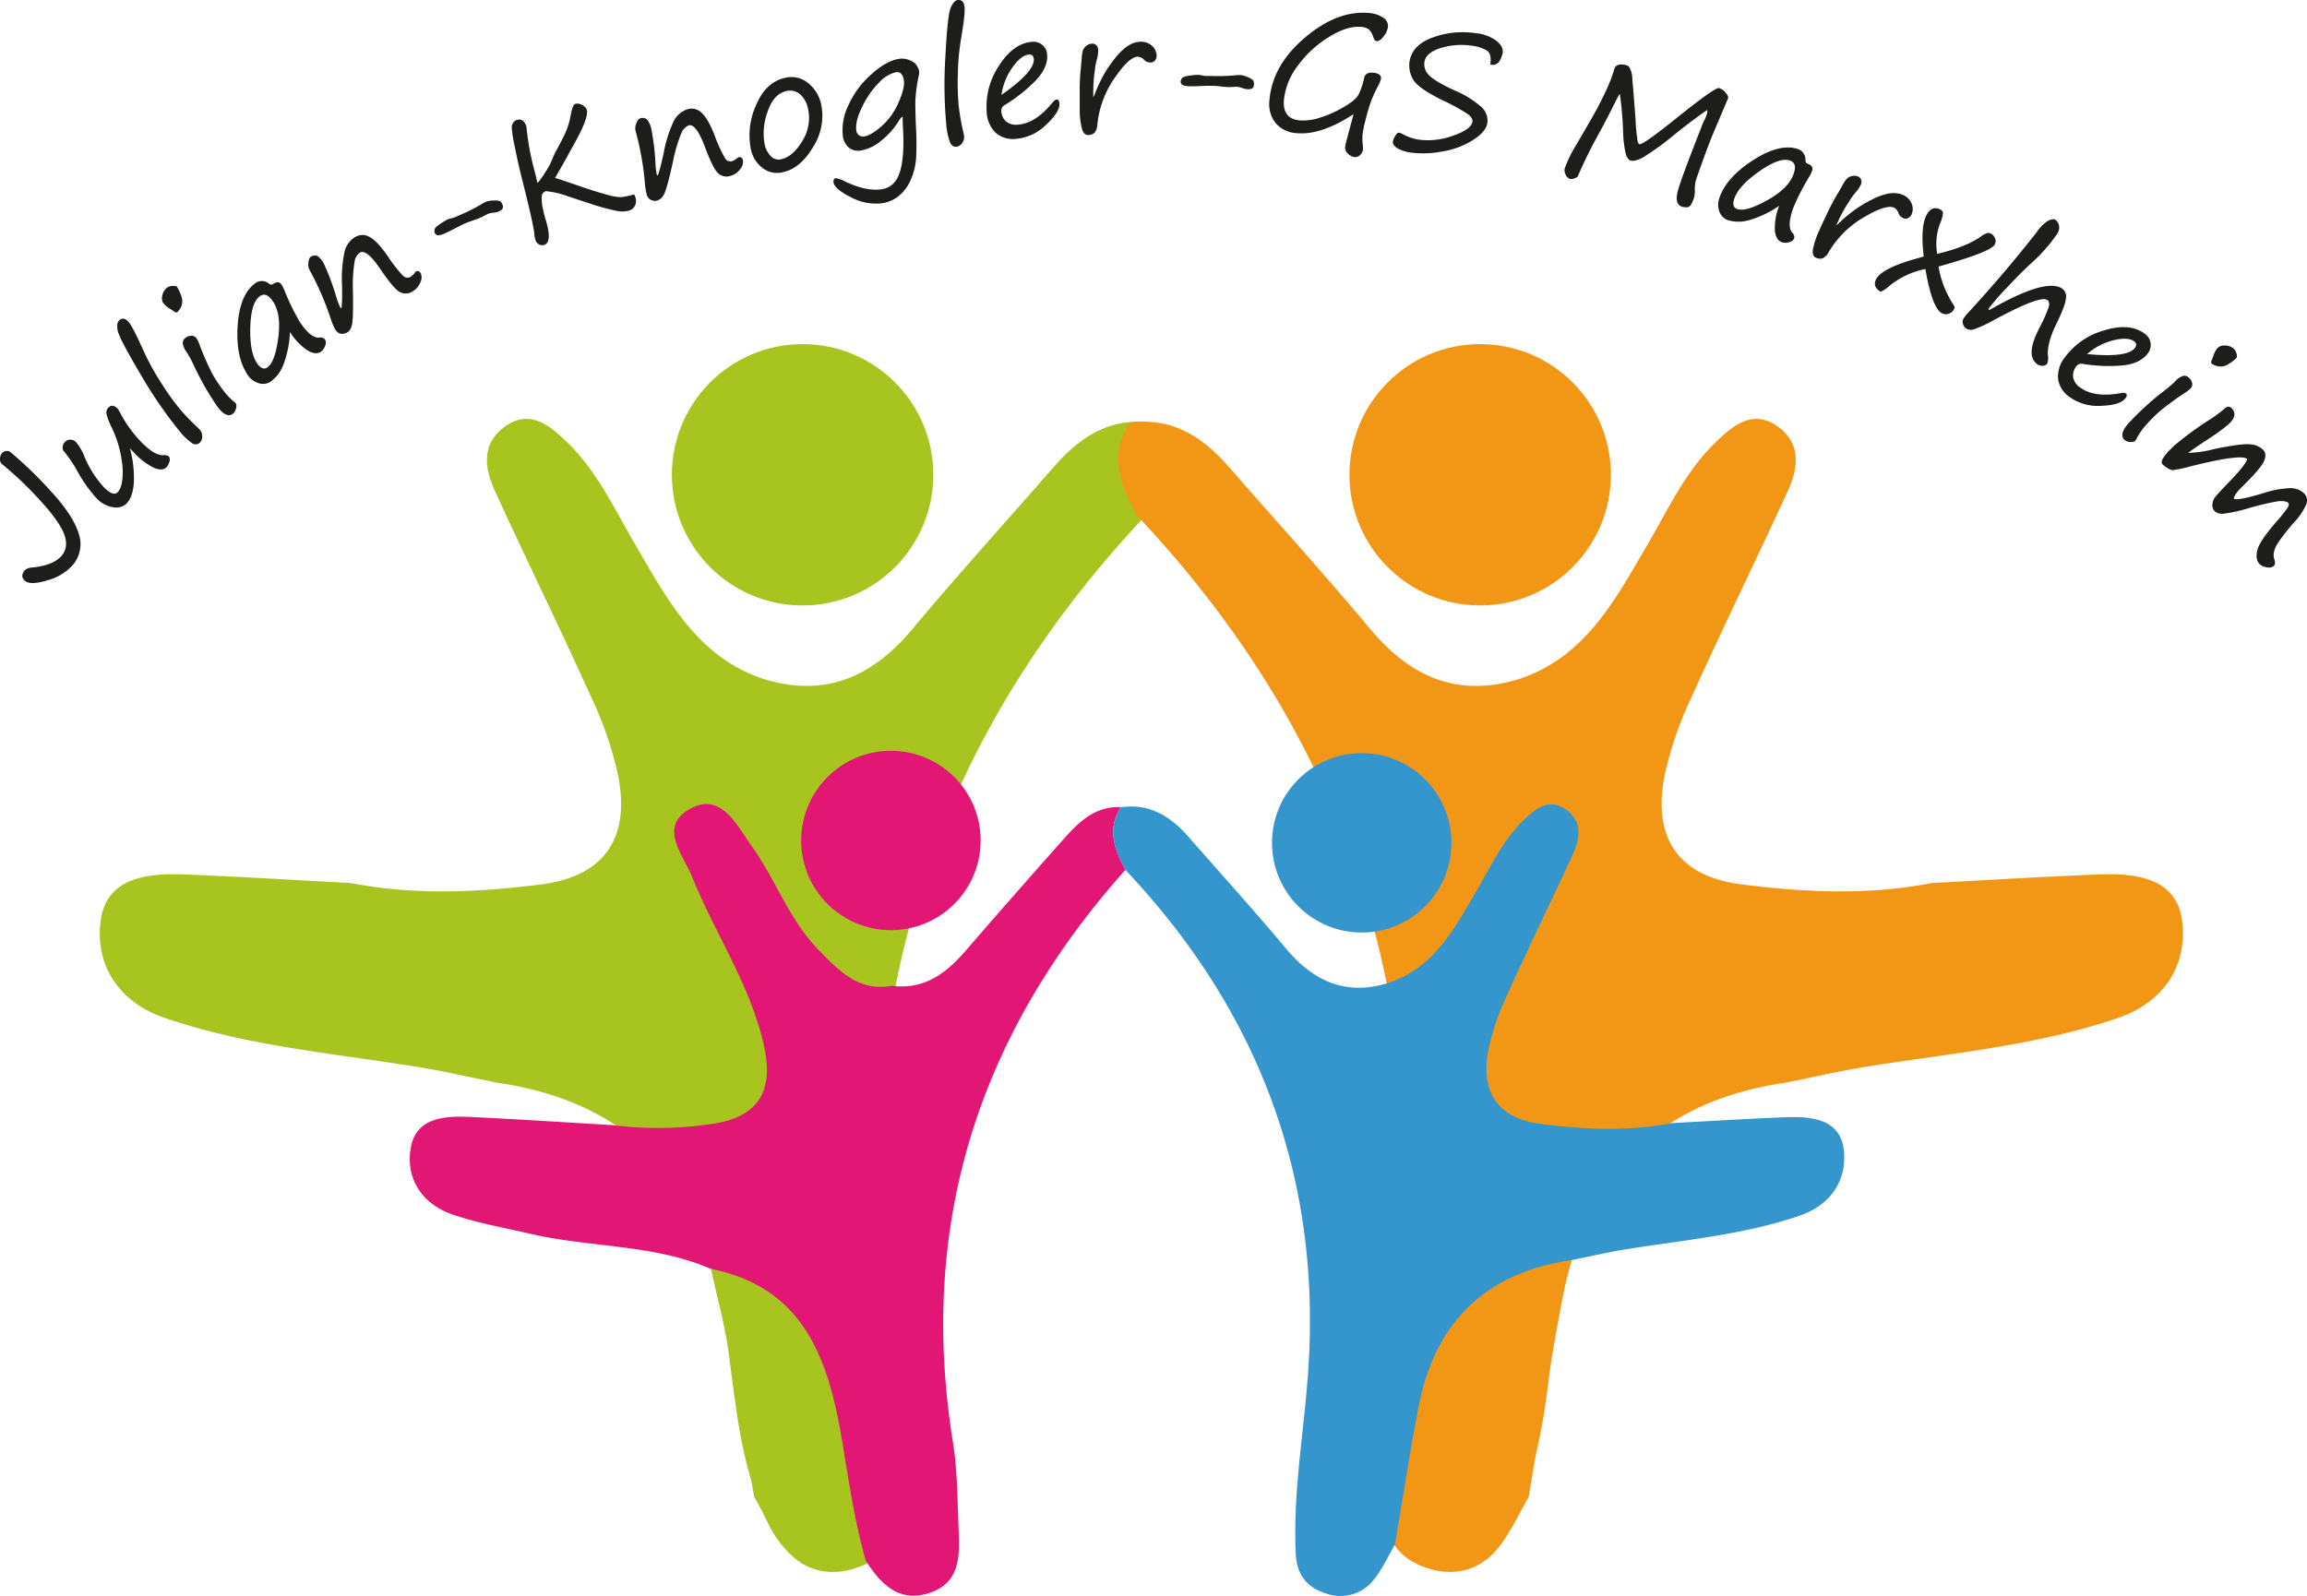 <svg xmlns="http://www.w3.org/2000/svg" viewBox="0 0 588.8 407.43"><defs><style>.cls-1{fill:#a8c41f;}.cls-2{fill:#f29715;}.cls-3{fill:#e21775;}.cls-4{fill:#1d1d1b;}.cls-5{fill:#3595cd;}</style></defs><g id="Ebene_2" data-name="Ebene 2"><g id="Ebene_1-2" data-name="Ebene 1"><path class="cls-1" d="M195.21,173.44c-17.06-5.47-24.73-20.16-32.89-34.08-5.4-9.19-9.83-19-17.62-26.5-4.51-4.35-9.6-8.57-16-3.84-6,4.44-5,10.76-2.26,16.59,8,17.5,16.53,34.81,24.45,52.37A92.42,92.42,0,0,1,157.76,198c3.15,16-3.57,25.75-19.67,27.79s-32.39,2.8-48.54-.36c-14.12-.74-28.23-1.62-42.36-2.18-9.56-.38-20.14.72-21.53,12S30.43,255.9,42,259.85c20.74,7.12,42.53,9,64,12.43,7,1.1,13.86,2.73,20.8,4.12,32.12,4.6,50.92,23.23,57,54.75,3.27,16.92,5.81,34,8.68,51,2.55,4.36,4.64,9.08,7.75,13,4.54,5.67,11,7.44,17.9,5.27s10.83-6.81,11.22-14.57c1.14-22.51-2.87-44.61-4.52-66.91C219.46,246.43,242.9,184,292.68,131.31c4-7.55,7-15.17,1.67-23.39-10.77-1.56-18.6,3.51-25.31,11.19-12.05,13.8-24.38,27.38-36.13,41.44C222.79,172.66,210.85,178.13,195.21,173.44Z"/><circle class="cls-1" cx="204.84" cy="121.21" r="33.36"/><path class="cls-2" d="M356,394.28c2-11.66,3.71-23.37,6-35,4.18-21.64,17.09-34.42,39.14-37.58-5.61,15.94-5,33-9.11,49.24a109.8,109.8,0,0,1-4.27,14C381,401.76,370.88,404.68,356,394.28Z"/><path class="cls-1" d="M181.45,324c24.07,4.76,30.09,23.67,33.47,43.88,1.73,10.32,3.17,20.64,6.07,30.7-14.72,3.56-21,.31-26.78-13.64-5.24-12.7-6.44-26.18-8.24-39.59C185,338.17,183,331.12,181.45,324Z"/><path class="cls-3" d="M286.09,206.05c-3.64,5.64-1.62,10.87,1.15,16-37.33,41.85-53,90.19-44.05,146,1.21,7.54,1.17,15.3,1.49,23,.27,6.43.25,13.06-7.42,15.6-7.9,2.61-12.4-2.28-16.27-8.12-2.9-10.06-4.34-20.38-6.07-30.7-3.38-20.21-9.4-39.12-33.47-43.88-14.62-6.34-30.65-5.41-45.83-8.91-6.75-1.56-13.65-2.76-20.17-5-7.8-2.69-12-9.24-10.6-17.06,1.33-7.65,8.59-8.14,15.07-7.83,12.12.57,24.24,1.37,36.35,2.08a91.83,91.83,0,0,0,25.06-.25c11.79-1.57,16.27-7.92,13.71-19.74-3.35-15.5-12.45-28.67-18.3-43.17-2.38-5.88-8.74-12.94-.79-17.48,8.12-4.64,12.14,4.17,16,9.56,6.06,8.48,9.49,18.7,16.93,26.31,5.15,5.27,10.23,10.8,18.77,9.2,8.22,1.08,13.85-3.18,18.85-9q12.64-14.61,25.46-29C275.71,209.47,279.84,205.76,286.09,206.05Z"/><circle class="cls-3" cx="227.38" cy="214.57" r="22.9"/><path class="cls-4" d="M.43,115.77a1.72,1.72,0,0,1,1.09-.62,1.38,1.38,0,0,1,1.13.25,101.89,101.89,0,0,1,9.9,9.54q5.91,6.3,7.44,11a8.2,8.2,0,0,1-1.32,8.19,13,13,0,0,1-6.5,4q-4.34,1.32-5.71.21c-1-.77-1-1.7-.13-2.78a3.24,3.24,0,0,1,2-.69c3.64-.38,6.13-1.42,7.5-3.11q1.77-2.2.51-5.47t-6.14-8.58A89.84,89.84,0,0,0,.5,118.47a1.54,1.54,0,0,1-.5-1.29A2.26,2.26,0,0,1,.43,115.77Z"/><path class="cls-4" d="M33.16,114.43a28.74,28.74,0,0,1,1,8.84q-.27,3.75-2,5.43a3.94,3.94,0,0,1-3.15.82A7.34,7.34,0,0,1,24.46,127a36.69,36.69,0,0,1-4.72-6.71,31.19,31.19,0,0,0-3.6-5.27,2,2,0,0,1,.48-2.23,1.76,1.76,0,0,1,1.44-.54,2,2,0,0,1,1.28.55,12.75,12.75,0,0,1,2.19,3.71,26.7,26.7,0,0,0,4.94,7.83c1.6,1.64,2.78,2.08,3.54,1.34q1.45-1.43,1.29-6.1a29,29,0,0,0-2.91-10.68,14.29,14.29,0,0,1-1.22-3.31,1.75,1.75,0,0,1,.55-1.58c.68-.67,1.46-.55,2.34.35a9.57,9.57,0,0,1,.79,1.37A32.77,32.77,0,0,0,36,112.8c2.29,2.34,4.16,3.47,5.6,3.41a2.13,2.13,0,0,1,1.49.31,1.35,1.35,0,0,1,.14,1.36,3.23,3.23,0,0,1-.77,1.43c-.7.68-1.77.72-3.22.1a17.75,17.75,0,0,1-5.16-4l-.48-.49C33.47,114.78,33.32,114.61,33.16,114.43Z"/><path class="cls-4" d="M30.47,81.74c.77-.65,1.57-.48,2.39.51s2,3.37,3.85,7.46a62.62,62.62,0,0,0,4.4,8,63.92,63.92,0,0,0,4.46,6.31,53.46,53.46,0,0,0,4.75,5c.32.3.54.52.67.67a2.56,2.56,0,0,1,.61,1.85,2.1,2.1,0,0,1-.67,1.55,1.63,1.63,0,0,1-2.08-.08,16.4,16.4,0,0,1-3.2-3.15,112,112,0,0,1-9.87-14.46q-5.37-9.06-5.74-11C29.8,83.06,29.94,82.18,30.47,81.74Z"/><path class="cls-4" d="M45.26,79.68c-.24.18-.61.06-1.11-.35a6.52,6.52,0,0,0-.58-.38,6.41,6.41,0,0,1-1.89-1.54,2.46,2.46,0,0,1-.24-2,3.29,3.29,0,0,1,1.24-2A2.55,2.55,0,0,1,44.05,73c.6,0,1,0,1.16.27a9.28,9.28,0,0,1,1,2.18,3.51,3.51,0,0,1,.05,2.77A4.41,4.41,0,0,1,45.26,79.68Zm12,20.34a16.36,16.36,0,0,0,2.52,2.59,3.15,3.15,0,0,1,.45.45,1.66,1.66,0,0,1,0,1.2,2.27,2.27,0,0,1-.81,1.37q-1.62,1.23-3.89-1.75a73.48,73.48,0,0,1-6.11-10.7A28.59,28.59,0,0,0,47.71,90a5,5,0,0,1-1-2.09,1.48,1.48,0,0,1,.52-1.57,2.55,2.55,0,0,1,1.66-.62,1.51,1.51,0,0,1,1.18.54,6,6,0,0,1,.77,1.5,76,76,0,0,0,3.25,7.5A36.69,36.69,0,0,0,57.25,100Z"/><path class="cls-4" d="M74,84.73a26,26,0,0,1-1.59,8.14,9.51,9.51,0,0,1-3.32,4.55,3.57,3.57,0,0,1-3.08.4,5.19,5.19,0,0,1-2.91-2.28q-3-4.61-2.43-12.65c.4-5.35,2-8.93,4.67-10.71a2.81,2.81,0,0,1,3.3.23.9.9,0,0,0,1.09.09c.94-.62,1.64-.56,2.12.16a10.25,10.25,0,0,1,.81,1.61,56.55,56.55,0,0,0,3.86,7.91c1.87,2.83,3.52,4.17,5,4a1.44,1.44,0,0,1,1.45.53,1.76,1.76,0,0,1,0,1.59,3,3,0,0,1-1.09,1.51q-1.35.89-3.45-.39A15.22,15.22,0,0,1,74,84.73ZM66.4,75.56q-2.31,1.53-2.52,7.89c-.13,4.24.43,7.32,1.68,9.22.89,1.34,1.78,1.72,2.66,1.14q1.94-1.28,2.78-7.42T69.7,77Q68,74.47,66.4,75.56Z"/><path class="cls-4" d="M91.9,64.46a3.46,3.46,0,0,0-1.41,2.39,38,38,0,0,0-.41,7.5c.08,5,0,8-.33,8.83a2.83,2.83,0,0,1-1,1.62c-1.46.79-2.56.48-3.32-.92a17.06,17.06,0,0,1-1.07-2.67A75.22,75.22,0,0,0,79,68.9,3.11,3.11,0,0,1,78.71,67c.09-.79.31-1.28.67-1.48a1.78,1.78,0,0,1,1.68-.15,5.33,5.33,0,0,1,1.7,2.16,59.27,59.27,0,0,1,3.06,8.28,22.18,22.18,0,0,0,1,2.64c.11.19.21.27.31.21s.24-2,.17-5.8a32.68,32.68,0,0,1,.62-8.5,5.87,5.87,0,0,1,2.83-3.9,3.56,3.56,0,0,1,3.52,0c1.24.63,2.75,2.2,4.52,4.69a36.6,36.6,0,0,0,4,5.17,1.6,1.6,0,0,0,1.93.4,4.12,4.12,0,0,0,1.22-1.18.61.61,0,0,1,.18-.2c.53-.29,1-.12,1.29.49a2.83,2.83,0,0,1-.15,2.32,4.56,4.56,0,0,1-2.13,2.34,3.17,3.17,0,0,1-3.1.07c-1-.52-2.68-2.5-5-5.92S93,63.86,91.9,64.46Z"/><path class="cls-4" d="M116,55.51l1.4-.62a46.54,46.54,0,0,0,5.21-2.6,13.57,13.57,0,0,1,1.64-.87,5.59,5.59,0,0,1,1.68-.21,3.9,3.9,0,0,1,1.67.14,1.6,1.6,0,0,1,.56.71,1.48,1.48,0,0,1,.15,1.12c-.1.28-.48.56-1.12.84a4.32,4.32,0,0,1-1.3.28,4.92,4.92,0,0,0-1.4.32c-.14.06-.59.3-1.36.72a16.68,16.68,0,0,1-2.34.92c-.89.3-1.55.55-2,.73-.59.26-1.46.7-2.62,1.3s-2,1-2.66,1.31a4.94,4.94,0,0,1-1.57.46,1,1,0,0,1-1-.66,1.5,1.5,0,0,1,0-.84c0-.35.54-.83,1.46-1.43a16.58,16.58,0,0,1,2-1.19Z"/><path class="cls-4" d="M141.67,45.43c.9.26,2.92.92,6,2,3.29,1.12,5.76,1.89,7.43,2.32a12.75,12.75,0,0,0,3.44.58,20.12,20.12,0,0,0,3.28-.7,2,2,0,0,1,.29.58,2.91,2.91,0,0,1,0,2.21,2.46,2.46,0,0,1-1.54,1.33,6.61,6.61,0,0,1-3,.13,58.85,58.85,0,0,1-7.26-2L144.6,50a20.76,20.76,0,0,0-5.29-1.19c-.35.06-.7.38-1,.94a10.89,10.89,0,0,0,.23,3.45,27.56,27.56,0,0,0,.78,3.05q1.64,5.53-.34,6.24a1.68,1.68,0,0,1-1.41-.08,1.94,1.94,0,0,1-.9-1.11,7.42,7.42,0,0,1-.31-1.72q-.27-2.67-3.37-14.84-.92-3.75-1.67-7.6a30.46,30.46,0,0,1-.71-4.63A2.22,2.22,0,0,1,131,31.3a1.64,1.64,0,0,1,.76-.63c1.23-.43,2.09.11,2.59,1.61a67,67,0,0,0,2,11.06c.28,1,.53,2.09.75,3.14l.06.14c0,.05.09,0,.2-.09a13.7,13.7,0,0,0,1-1.31c.53-.77,1.08-1.65,1.66-2.63A21.89,21.89,0,0,0,141.22,40a13.77,13.77,0,0,1,.79-1.63q1.68-3.06,2.42-4.76a18.66,18.66,0,0,0,1.15-3.82c.37-2,.76-3.12,1.19-3.26a2.2,2.2,0,0,1,1.7.23A2.28,2.28,0,0,1,149.75,28q.66,1.9-3.51,9.29c-.61,1.08-1,1.78-1.16,2.12Q144.63,40.29,141.67,45.43Z"/><path class="cls-4" d="M175.83,32a3.48,3.48,0,0,0-1.93,2,38.4,38.4,0,0,0-2.13,7.21q-1.62,7.35-2.36,8.51A2.89,2.89,0,0,1,168,51.1a2.16,2.16,0,0,1-3-1.67,16.11,16.11,0,0,1-.42-2.84,73.93,73.93,0,0,0-2.38-13.21,3.17,3.17,0,0,1,.2-1.89c.27-.75.6-1.18,1-1.28a1.77,1.77,0,0,1,1.68.24,5.39,5.39,0,0,1,1.15,2.49,60.21,60.21,0,0,1,1.06,8.76,20.86,20.86,0,0,0,.32,2.79c.06.22.14.31.25.28s.71-1.92,1.51-5.61A32.64,32.64,0,0,1,171.92,31a5.92,5.92,0,0,1,3.65-3.14,3.59,3.59,0,0,1,3.42.86q1.6,1.35,3.31,5.61a38.78,38.78,0,0,0,2.71,6,1.61,1.61,0,0,0,1.78.84,4.14,4.14,0,0,0,1.46-.88.6.6,0,0,1,.23-.14q.87-.24,1.14.78a2.79,2.79,0,0,1-.68,2.21,4.53,4.53,0,0,1-2.61,1.79,3.15,3.15,0,0,1-3-.65c-.88-.74-2-3-3.47-6.91S177,31.71,175.83,32Z"/><path class="cls-4" d="M199.62,44a6,6,0,0,1-5.08-1.18A8,8,0,0,1,191.62,38,18.57,18.57,0,0,1,193,26.76q2.5-5.88,7.48-6.91a6.64,6.64,0,0,1,5.86,1.43,9.46,9.46,0,0,1,3.29,5.6,14.66,14.66,0,0,1-2.19,10.78Q204.19,43.11,199.62,44Zm-4.5-7.37a6.08,6.08,0,0,0,1.58,3.21,2.7,2.7,0,0,0,2.58.84c2.05-.42,3.86-2,5.46-4.63A11,11,0,0,0,206.28,28a6.81,6.81,0,0,0-2-3.86,3.84,3.84,0,0,0-3.5-.91c-2.21.45-3.82,2.2-4.85,5.23A15.83,15.83,0,0,0,195.12,36.67Z"/><path class="cls-4" d="M230.39,29.83c-.18-.1-.59.36-1.21,1.38a19,19,0,0,1-4.24,4.67,11,11,0,0,1-5.19,2.54,3.79,3.79,0,0,1-3.1-.73,4.73,4.73,0,0,1-1.55-3.09,14.23,14.23,0,0,1,1.35-7.54,23,23,0,0,1,5.76-7.93q3.93-3.6,7.21-4.1a5,5,0,0,1,3.18.54l.6.34a2.46,2.46,0,0,1,.87,1,3.66,3.66,0,0,1,.53,1.27,3.18,3.18,0,0,1-.08,1,41.13,41.13,0,0,0-.87,6q-.1,2.32.15,7.77a68.73,68.73,0,0,1,0,7.57,16.26,16.26,0,0,1-1.34,5.34A10.6,10.6,0,0,1,229.41,50a8.72,8.72,0,0,1-4.17,1.87,13.35,13.35,0,0,1-8.07-1.52q-4.18-2.12-4.42-3.73c-.11-.68.1-1.06.61-1.13a7.54,7.54,0,0,1,2.41.89q5.37,2.52,9.27,1.93,3.41-.51,4.63-4.41t.79-11.22C230.39,31.56,230.37,30.62,230.39,29.83Zm-1.75-11.39a8.54,8.54,0,0,0-4.14,2.49,21.65,21.65,0,0,0-4.33,6.13q-2,3.9-1.6,6.29a1.69,1.69,0,0,0,1.9,1.5q1.84-.27,4.54-2.64a17.06,17.06,0,0,0,4.33-6.07q1.64-3.72,1.35-5.65C230.45,19,229.77,18.27,228.64,18.44Z"/><path class="cls-4" d="M244.45,0c1-.11,1.58.48,1.72,1.76s-.18,3.92-.92,8.34a61.6,61.6,0,0,0-.79,9.12,62.8,62.8,0,0,0,.22,7.73,53.72,53.72,0,0,0,1.19,6.8,8.73,8.73,0,0,1,.18.93,2.5,2.5,0,0,1-.51,1.87,2.07,2.07,0,0,1-1.42.92c-.73.08-1.3-.32-1.68-1.21a16.59,16.59,0,0,1-.92-4.4,112.38,112.38,0,0,1-.23-17.5Q241.83,3.86,242.63,2C243.17.75,243.77.09,244.45,0Z"/><path class="cls-4" d="M270.39,26.43q.15,2.13-3.4,5.42a12.39,12.39,0,0,1-7.58,3.59,6.74,6.74,0,0,1-5.35-1.6,7.89,7.89,0,0,1-2.24-5.42A18.73,18.73,0,0,1,255,16.73q3.64-5.7,8.44-6.05a3.39,3.39,0,0,1,2.64.84,3.43,3.43,0,0,1,1.18,2.4c.16,2.15-.75,4.28-2.71,6.41a40.77,40.77,0,0,1-8,6.42,1.66,1.66,0,0,0-1,1.54A3.83,3.83,0,0,0,256.77,31a4,4,0,0,0,3.05.82q4.5-.33,8.82-5.66c.43-.49.76-.75,1-.76Q270.3,25.35,270.39,26.43Zm-14.8-2.2q8.49-5.93,8.26-9.13c-.06-.84-.47-1.23-1.22-1.18q-1.94.15-4.14,3.15A16.33,16.33,0,0,0,255.59,24.23Z"/><path class="cls-4" d="M279,24.9a9.65,9.65,0,0,0,.48-1.06,37.67,37.67,0,0,1,2.48-5.21A34.67,34.67,0,0,1,284.47,15,16.38,16.38,0,0,1,287,12.35a8.68,8.68,0,0,1,2.11-1.29,5.61,5.61,0,0,1,1.86-.4,4.16,4.16,0,0,1,3,1,3.46,3.46,0,0,1,1.23,2.54,1.92,1.92,0,0,1-.38,1.19,1.48,1.48,0,0,1-1.23.56,2.23,2.23,0,0,1-1.64-.73,2.22,2.22,0,0,0-1.6-.74c-1.45,0-3.42,1.86-5.89,5.46a25,25,0,0,0-4.38,11.78,3.56,3.56,0,0,1-.74,2.18,2.4,2.4,0,0,1-1.64.57c-.69,0-1.2-.47-1.53-1.49a19.94,19.94,0,0,1-.61-5.15c0-.65,0-2.1,0-4.34a53.93,53.93,0,0,1,.33-6.42c0-.27.09-.89.16-1.87a11.33,11.33,0,0,1,.3-2.26,2.79,2.79,0,0,1,.87-1.2,2.34,2.34,0,0,1,1.47-.59,1.42,1.42,0,0,1,1.18.46,1.76,1.76,0,0,1,.41,1A9,9,0,0,1,280,15a18.31,18.31,0,0,0-.5,2.31,14.14,14.14,0,0,1-.19,1.49,38.38,38.38,0,0,0-.29,4.76V24.9Z"/><path class="cls-4" d="M307.57,19.39l1.54,0a45.45,45.45,0,0,0,5.82-.14,12.73,12.73,0,0,1,1.85-.08,5.58,5.58,0,0,1,1.61.51,3.62,3.62,0,0,1,1.44.85,1.52,1.52,0,0,1,.22.87,1.6,1.6,0,0,1-.34,1.09,2.06,2.06,0,0,1-1.37.28,4.79,4.79,0,0,1-1.3-.3,4.64,4.64,0,0,0-1.4-.31c-.16,0-.67,0-1.54.07a15.19,15.19,0,0,1-2.51-.16c-.94-.1-1.64-.16-2.1-.17-.64,0-1.62,0-2.92.06s-2.29.08-3,.06a4.72,4.72,0,0,1-1.62-.26.94.94,0,0,1-.6-1,1.57,1.57,0,0,1,.3-.78c.2-.29.84-.52,1.94-.67a17.11,17.11,0,0,1,2.35-.21Z"/><path class="cls-4" d="M345.43,29.15Q337.23,34.54,331,34a7.53,7.53,0,0,1-5.41-2.56A7.83,7.83,0,0,1,324,25.51q.75-8.85,9-15.87t16.3-6.33A7.43,7.43,0,0,1,353,4.49a2.54,2.54,0,0,1,1.25,2.3,5,5,0,0,1-1.09,2.47c-.66.87-1.26,1.29-1.8,1.24-.37,0-.64-.34-.83-.93a4.63,4.63,0,0,0-1.11-2,3.58,3.58,0,0,0-2.07-.71c-2.43-.2-5.25.72-8.48,2.78A27.68,27.68,0,0,0,331.06,17a17.21,17.21,0,0,0-3.37,8.47q-.42,4.89,4.08,5.27a13.79,13.79,0,0,0,4.87-.62,28.91,28.91,0,0,0,6.06-2.65c2.18-1.22,3.53-2.35,4.06-3.37a18.3,18.3,0,0,0,1.41-4.24c.22-1,1-1.41,2.3-1.3s2.07.61,2,1.48a6.55,6.55,0,0,1-.81,2,31.34,31.34,0,0,0-1.9,4.28c-.45,1.3-.88,2.8-1.3,4.52a27.75,27.75,0,0,0-.73,3.69,17.42,17.42,0,0,0,.13,2.94,5.33,5.33,0,0,1,0,.68,2.29,2.29,0,0,1-.68,1.37,1.73,1.73,0,0,1-1.43.58,2.86,2.86,0,0,1-1.71-.86,2,2,0,0,1-.73-1.63c0-.44.53-2.42,1.47-5.92C345.08,30.63,345.3,29.77,345.43,29.15Z"/><path class="cls-4" d="M380.35,16.46c.28-1.84,0-3-.92-3.59A9.25,9.25,0,0,0,376,11.72a18.14,18.14,0,0,0-8.25.53q-3.84,1.18-4.21,3.62a3.9,3.9,0,0,0,1.13,3.28c.93,1,3.09,2.32,6.5,3.9A25.31,25.31,0,0,1,378,27.24a4.68,4.68,0,0,1,1.61,4.16q-.35,2.26-3.79,4.43a20.91,20.91,0,0,1-8,2.89,25,25,0,0,1-7.53.26,9.56,9.56,0,0,1-3.72-1.17c-.8-.52-1.16-1.08-1.07-1.68a4.14,4.14,0,0,1,.61-1.46c.35-.57.66-.83.92-.79a2.55,2.55,0,0,1,.83.28,12.74,12.74,0,0,0,4.27,1.49,18.16,18.16,0,0,0,8.67-1q4.75-1.62,5-3.62c.09-.57-.27-1.18-1.09-1.83a44.88,44.88,0,0,0-6.4-3.53q-6.42-3.15-7.67-5.41a7.09,7.09,0,0,1-.9-4.5q.66-4.32,6-6.22a22.12,22.12,0,0,1,10.78-1.08A10.51,10.51,0,0,1,382,10.47c1.17,1,1.68,2,1.53,3a7.26,7.26,0,0,1-.75,2A2,2,0,0,1,380.35,16.46Z"/><path class="cls-4" d="M435.73,28.09q-2.61,1.68-8.37,6.27a70.77,70.77,0,0,1-7.89,5.75c-1.44.79-2.52,1.08-3.25.89-.55-.16-1-.72-1.28-1.69a28.43,28.43,0,0,1-.68-5.59,92,92,0,0,0-.84-9.78,17.58,17.58,0,0,0-1.16,2.1q-1.53,3.11-3.9,7.53a123.9,123.9,0,0,0-5.63,11.35c-.09.24-.38.44-.87.61a2,2,0,0,1-1.12.15,1.8,1.8,0,0,1-1.15-1.09,2.28,2.28,0,0,1-.23-1.59,29.75,29.75,0,0,1,2.87-5.9l3.57-6.16a90.9,90.9,0,0,0,4.51-8.7A39.09,39.09,0,0,0,412,17.69c.32-1.18,1.4-1.51,3.25-1,.39.11.71.56,1,1.36a6.9,6.9,0,0,1,.36,2c0,.56.09,1.2.16,1.9l.65,8.33a47,47,0,0,0,.55,5.8c.14.46.29.72.45.76q1.09.06,9.73-6.9,9.62-7.72,10.6-7.46a3.56,3.56,0,0,1,1.62,1.13c.54.6.77,1.06.69,1.37,0,.14-1.24,3-3.6,8.58q-1.31,3.1-2.89,7.51t-1.75,5a9.17,9.17,0,0,0-.26,2.41,7.53,7.53,0,0,1-.17,1.91,9.27,9.27,0,0,1-.64,1.53c-.32.66-.72,1-1.21,1a4.65,4.65,0,0,1-1.13-.11c-1.42-.39-1.81-1.76-1.17-4.13q.88-3.24,5.71-15.48c.26-.66.4-1.07.45-1.23a13.54,13.54,0,0,1,.61-1.29,10.25,10.25,0,0,0,.65-1.65A2.88,2.88,0,0,0,435.73,28.09Z"/><path class="cls-4" d="M454.09,52.54a25.75,25.75,0,0,1-7.48,3.6,9.5,9.5,0,0,1-5.62.06A3.56,3.56,0,0,1,438.82,54a5.15,5.15,0,0,1,.09-3.7q1.88-5.19,8.68-9.51T459,38.1a2.8,2.8,0,0,1,1.79,2.78.9.9,0,0,0,.58.93c1.05.38,1.43,1,1.13,1.79a9.4,9.4,0,0,1-.8,1.61,57.87,57.87,0,0,0-4,7.83c-1.15,3.19-1.23,5.31-.25,6.38a1.44,1.44,0,0,1,.45,1.48,1.77,1.77,0,0,1-1.3.93,3,3,0,0,1-1.86,0c-1-.37-1.6-1.37-1.75-3A15.19,15.19,0,0,1,454.09,52.54ZM456.9,41q-2.61-.95-7.83,2.7t-6.38,6.86c-.54,1.51-.32,2.45.68,2.81,1.45.52,4-.21,7.61-2.21s5.87-4.22,6.76-6.67C458.42,42.6,458.14,41.43,456.9,41Z"/><path class="cls-4" d="M468.62,57.56c.23-.18.52-.43.88-.76A36.46,36.46,0,0,1,474,53.13a33.78,33.78,0,0,1,3.83-2.22,16.2,16.2,0,0,1,3.43-1.33,8.24,8.24,0,0,1,2.47-.27,5.4,5.4,0,0,1,1.85.42,4.15,4.15,0,0,1,2.3,2.2,3.51,3.51,0,0,1,0,2.82,1.92,1.92,0,0,1-.85.91,1.49,1.49,0,0,1-1.35,0,2.25,2.25,0,0,1-1.18-1.36A2.21,2.21,0,0,0,483.36,53c-1.34-.57-3.89.24-7.65,2.46a25,25,0,0,0-8.95,8.83,3.51,3.51,0,0,1-1.59,1.66,2.39,2.39,0,0,1-1.73-.17c-.63-.28-.88-.94-.76-2a19.72,19.72,0,0,1,1.63-4.93c.26-.6.86-1.92,1.82-3.94a56.13,56.13,0,0,1,3-5.68c.15-.23.46-.77.94-1.63a11.13,11.13,0,0,1,1.23-1.92,2.77,2.77,0,0,1,1.29-.72,2.36,2.36,0,0,1,1.58.09,1.37,1.37,0,0,1,.87.91A1.67,1.67,0,0,1,475,47a9.37,9.37,0,0,1-1.3,2,18.92,18.92,0,0,0-1.43,1.88,12.29,12.29,0,0,1-.81,1.28,41.44,41.44,0,0,0-2.27,4.18l-.33.71Z"/><path class="cls-4" d="M491.4,68.68a21,21,0,0,0-9.41,4.5,7.83,7.83,0,0,1-2,1.31c-1.44-.85-1.82-1.92-1.16-3.22,1-1.9,4.58-3.71,10.81-5.4l1.33-.39q-.85-7.48.67-10.48,1.37-2.66,3.61-1.5a1.07,1.07,0,0,1,.64,1,8.91,8.91,0,0,1-.8,2.7,14.7,14.7,0,0,0-.67,7.61c5-1.19,8.66-2.66,11.07-4.38a6.47,6.47,0,0,1,1.68-.93,1.49,1.49,0,0,1,1,.16,2.08,2.08,0,0,1,1,1.17,1.87,1.87,0,0,1-.09,1.63q-1,1.86-14.32,5.59a25.53,25.53,0,0,0,3.58,9.4c.2.31.39.62.56.93a1.59,1.59,0,0,1-.19.56,2.32,2.32,0,0,1-1.33,1.14,2.11,2.11,0,0,1-1.74-.09Q493.15,78.71,491.4,68.68Z"/><path class="cls-4" d="M507.72,79.17q14.19-8.2,18.51-5.56a2.49,2.49,0,0,1,1.06,2.45q-.09,1.75-2.4,6.51-2.48,5.06-2.21,8.15a4,4,0,0,1-.19,2.11,1.29,1.29,0,0,1-1.06.53,2.26,2.26,0,0,1-1.39-.31A3.56,3.56,0,0,1,518.53,90c-.07-1.49.59-3.6,2-6.35a37,37,0,0,0,2.35-5.26c.24-.91.1-1.52-.43-1.84q-1.87-1.15-13.6,5.18A32.72,32.72,0,0,1,504,84a2.55,2.55,0,0,1-2,0,2.28,2.28,0,0,1-1-1.28,1.69,1.69,0,0,1,.17-1.47,13.23,13.23,0,0,1,1.47-1.76q9.18-10,17.27-20.34a9,9,0,0,1,3-2.89q1.15-.46,1.59-.21a2.29,2.29,0,0,1,1,1.49,2.74,2.74,0,0,1-.44,2.12,42,42,0,0,1-7.15,8q-2.53,2.37-6.11,6.21a48.08,48.08,0,0,0-4.2,4.88c-.09.15-.07.26.06.34Z"/><path class="cls-4" d="M542.46,101.68q-1.26,1.72-6.11,1.92a12.41,12.41,0,0,1-8.09-2.21,6.71,6.71,0,0,1-3-4.7,7.92,7.92,0,0,1,1.82-5.57,18.74,18.74,0,0,1,10-6.79q6.46-2,10.34.89a3.47,3.47,0,0,1,.8,4.94c-1.28,1.74-3.36,2.77-6.23,3.11a40.81,40.81,0,0,1-10.28-.35,1.66,1.66,0,0,0-1.75.54,3.82,3.82,0,0,0-.84,2.84,3.92,3.92,0,0,0,1.78,2.62q3.63,2.67,10.38,1.44a1.94,1.94,0,0,1,1.26.06C542.92,100.69,542.89,101.11,542.46,101.68Zm-9.8-11.29q10.3,1,12.21-1.56c.49-.68.44-1.24-.17-1.69q-1.56-1.15-5.19-.3A16.35,16.35,0,0,0,532.66,90.39Z"/><path class="cls-4" d="M547.29,109a16.91,16.91,0,0,0-2,3,3,3,0,0,1-.34.54,1.65,1.65,0,0,1-1.16.3,2.22,2.22,0,0,1-1.51-.49q-1.56-1.31.85-4.17a73.82,73.82,0,0,1,9.09-8.32A29.92,29.92,0,0,0,555,97.52a4.85,4.85,0,0,1,1.83-1.42,1.48,1.48,0,0,1,1.64.17,2.51,2.51,0,0,1,1,1.48,1.48,1.48,0,0,1-.26,1.28,6.15,6.15,0,0,1-1.29,1.07,76.39,76.39,0,0,0-6.61,4.82A35.82,35.82,0,0,0,547.29,109ZM564.5,92.86c-.23-.19-.19-.57.09-1.16a5,5,0,0,0,.25-.64,6.24,6.24,0,0,1,1.09-2.18,2.4,2.4,0,0,1,1.87-.67,3.32,3.32,0,0,1,2.25.76,2.64,2.64,0,0,1,.74,1.24c.18.57.18,1,0,1.19a9.59,9.59,0,0,1-1.91,1.47,3.51,3.51,0,0,1-2.69.65A4.3,4.3,0,0,1,564.5,92.86Z"/><path class="cls-4" d="M573.51,117.2q-1.37-1.4-14.16,1.79a39.55,39.55,0,0,1-4.81,1.05,3.32,3.32,0,0,1-1.35-.54,6.13,6.13,0,0,1-1.28-1q-1-1,3.05-4.77A83.48,83.48,0,0,1,564,107.1a31.05,31.05,0,0,0,3.79-2.8c.68-.63,1.3-.64,1.86,0,1.06,1.14.78,2.47-.86,4a47.07,47.07,0,0,1-5,3.65c-3,2-4.73,3.17-5.3,3.68a30.54,30.54,0,0,0,6.65-1q6.71-1.38,9-1.21a5.15,5.15,0,0,1,3.53,1.49c.62.66.67,1.61.15,2.83s-2.43,3.45-5.71,6.66a10.05,10.05,0,0,0-1.65,2c-.29.52-.4.81-.34.87q.67.72,7.83-1.46a24.21,24.21,0,0,1,6.29-1.17A4.93,4.93,0,0,1,588.1,126a2.6,2.6,0,0,1,.41,3,17.48,17.48,0,0,1-3,4.36,49,49,0,0,0-4,5.07q-1.66,2.46-1.06,4.31c.27.84.22,1.43-.15,1.78a2.07,2.07,0,0,1-1.79.29,3.07,3.07,0,0,1-1.83-.82c-.76-.81-.94-2-.54-3.59s2.11-4.1,5.14-7.54a38.41,38.41,0,0,0,2.47-3.08c.43-.66.52-1.13.25-1.42s-1.28-.55-2.65-.38a67,67,0,0,0-7.65,1.82,37.32,37.32,0,0,1-6.07,1.32,2.89,2.89,0,0,1-2.4-.62,2.21,2.21,0,0,1-.58-1.67,3.28,3.28,0,0,1,.66-1.85c.41-.56,1.54-1.79,3.39-3.71Q573.28,118.55,573.51,117.2Z"/><path class="cls-2" d="M387.4,173.44c17.06-5.47,24.72-20.16,32.89-34.08,5.39-9.19,9.83-19,17.62-26.5,4.51-4.35,9.6-8.57,16-3.84,6,4.44,4.94,10.76,2.26,16.59-8.05,17.5-16.53,34.81-24.46,52.37A93.51,93.51,0,0,0,424.84,198c-3.14,16,3.57,25.75,19.68,27.79s32.38,2.8,48.54-.36c14.11-.74,28.23-1.62,42.36-2.18,9.56-.38,20.14.72,21.52,12s-4.76,20.64-16.29,24.59c-20.73,7.12-42.52,9-64,12.43-7,1.1-13.87,2.73-20.8,4.12-32.12,4.6-50.92,23.23-57,54.75-3.27,16.92-5.81,34-8.68,51-2.55,4.36-4.64,9.08-7.76,13-4.54,5.67-11,7.44-17.9,5.27s-10.82-6.81-11.21-14.57c-1.14-22.51,2.87-44.61,4.52-66.91,5.35-72.46-18.09-134.88-67.88-187.58-4-7.55-7-15.17-1.66-23.39,10.77-1.56,18.6,3.51,25.31,11.19,12.05,13.8,24.38,27.38,36.13,41.44C359.82,172.66,371.76,178.13,387.4,173.44Z"/><circle class="cls-2" cx="377.77" cy="121.21" r="33.36"/><path class="cls-5" d="M354.15,251c11.71-3.75,17-13.83,22.58-23.39,3.71-6.31,6.75-13,12.1-18.19,3.09-3,6.59-5.89,11-2.63,4.11,3,3.4,7.38,1.56,11.38-5.53,12-11.35,23.9-16.79,35.95a63.47,63.47,0,0,0-4.71,13.77c-2.16,11,2.45,17.67,13.51,19.08s22.23,1.92,33.32-.25c9.69-.51,19.38-1.12,29.08-1.5,6.56-.26,13.83.5,14.77,8.23s-3.27,14.16-11.18,16.88c-14.23,4.88-29.19,6.19-43.94,8.53-4.79.76-9.52,1.87-14.28,2.83-22.05,3.16-35,15.94-39.14,37.58-2.25,11.62-4,23.33-6,35-1.75,3-3.18,6.24-5.32,8.91a10.77,10.77,0,0,1-12.29,3.62c-4.75-1.48-7.43-4.67-7.7-10-.78-15.45,2-30.63,3.1-45.93,3.67-49.74-12.42-92.6-46.59-128.78-2.77-5.18-4.79-10.41-1.15-16,7.4-1.07,12.77,2.4,17.38,7.68,8.27,9.47,16.74,18.79,24.8,28.45C335.22,250.49,343.42,254.24,354.15,251Z"/><circle class="cls-5" cx="347.54" cy="215.17" r="22.9"/></g></g></svg>